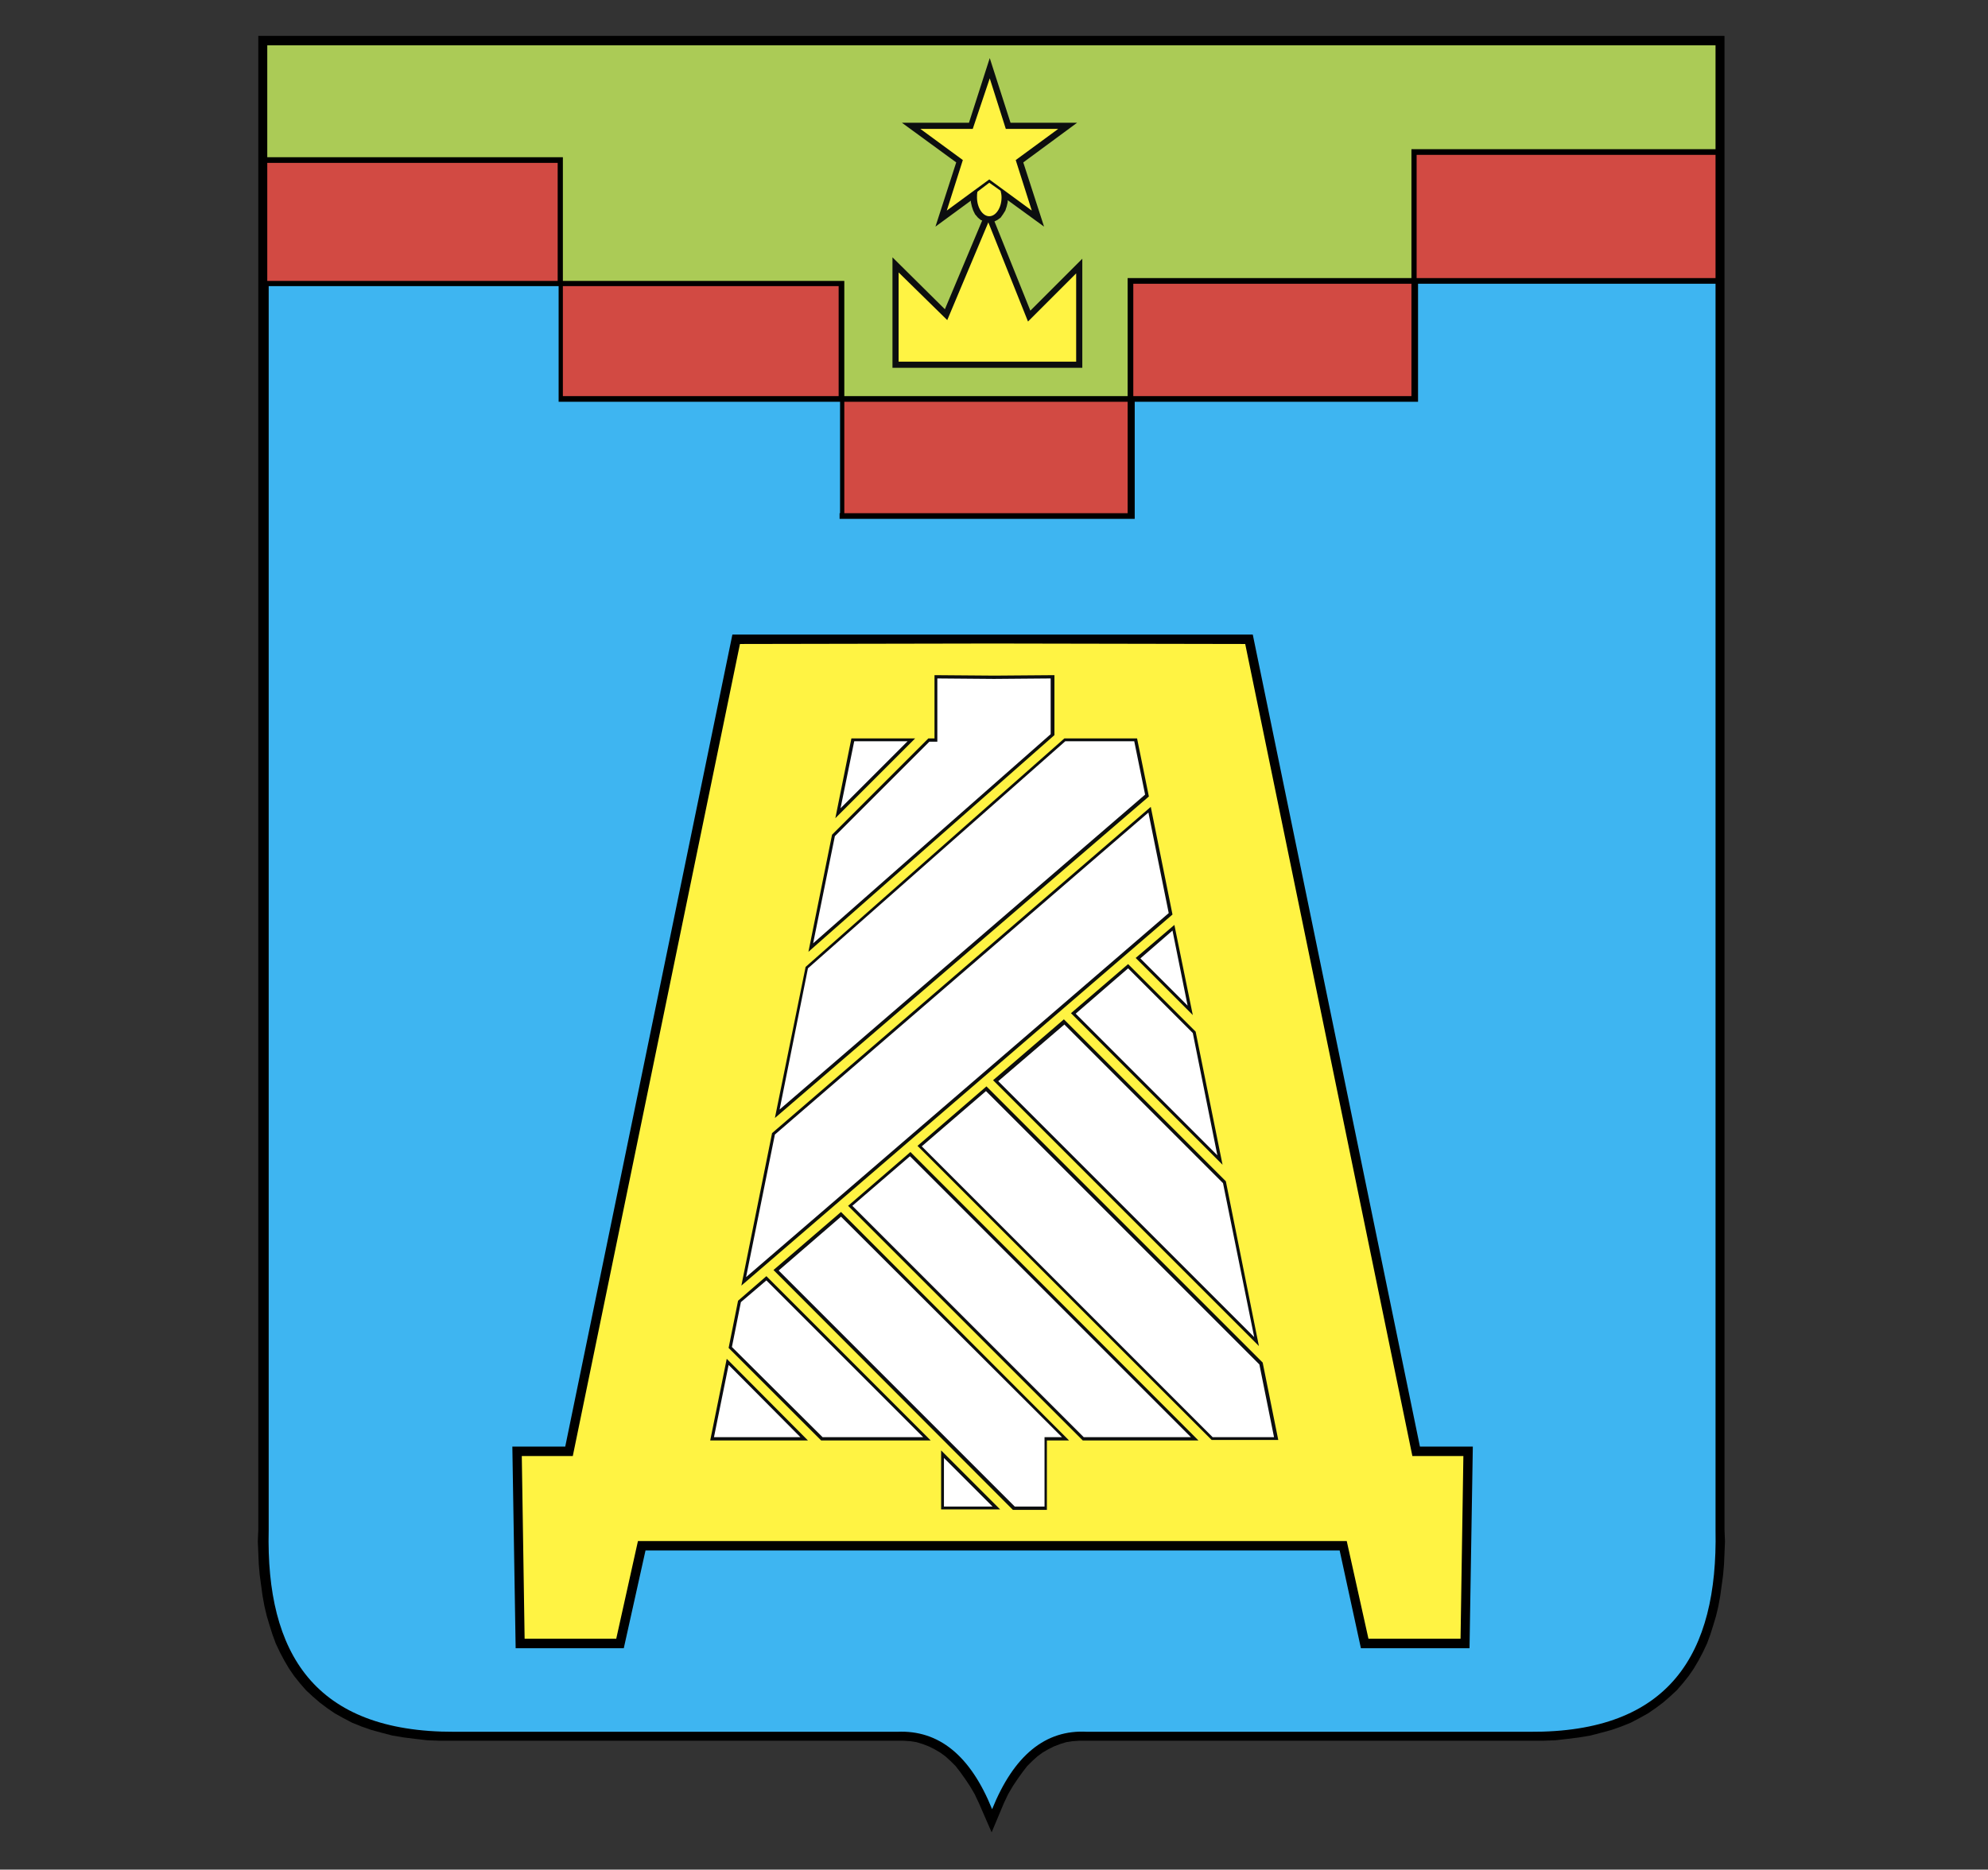 <?xml version="1.0" encoding="utf-8"?>
<!-- Generator: Adobe Illustrator 17.1.0, SVG Export Plug-In . SVG Version: 6.00 Build 0)  -->
<!DOCTYPE svg PUBLIC "-//W3C//DTD SVG 1.1//EN" "http://www.w3.org/Graphics/SVG/1.1/DTD/svg11.dtd">
<svg version="1.1" id="Слой_1" xmlns="http://www.w3.org/2000/svg" xmlns:xlink="http://www.w3.org/1999/xlink" x="0px" y="0px"
	 viewBox="0 0 421 396" enable-background="new 0 0 421 396" xml:space="preserve">
<rect x="0" y="0" width="421" height="396" fill="#333333" stroke="none"/>
<g>
	<polygon fill-rule="evenodd" clip-rule="evenodd" points="54.7,7.6 365.2,7.6 365.2,324 365.3,326.5 365.2,328.9 365.1,331.3 
		364.9,333.6 364.6,335.8 364.3,338 363.9,340.2 363.4,342.3 362.8,344.3 362.2,346.2 361.5,348.1 360.6,350 359.7,351.7 
		358.7,353.4 357.6,355 356.4,356.5 355.1,358 353.7,359.3 352.2,360.6 350.6,361.8 349,362.9 347.2,363.9 345.3,364.9 343.3,365.7 
		341.3,366.4 339.1,367 336.8,367.6 334.4,368 332,368.3 329.4,368.6 326.7,368.7 323.9,368.7 230.1,368.7 228.5,368.7 227.1,368.8 
		225.8,369 224.5,369.4 223.2,369.9 222,370.5 220.8,371.2 219.7,372 218.6,373 217.5,374.1 216.5,375.4 215.5,376.8 214.5,378.3 
		213.5,380 212.6,381.9 210,388.1 207.3,381.9 206.4,380 205.4,378.3 204.4,376.8 203.4,375.4 202.4,374.1 201.3,373 200.2,372 
		199.1,371.2 197.9,370.5 196.7,369.9 195.4,369.4 194.1,369 192.8,368.8 191.4,368.7 189.8,368.7 96,368.7 93.2,368.7 90.5,368.6 
		87.9,368.3 85.5,368 83.1,367.6 80.8,367 78.6,366.4 76.6,365.7 74.6,364.9 72.7,363.9 70.9,362.9 69.3,361.8 67.7,360.6 
		66.2,359.3 64.8,358 63.5,356.5 62.3,355 61.2,353.4 60.2,351.7 59.3,350 58.4,348.1 57.7,346.2 57.1,344.3 56.5,342.3 56,340.2 
		55.6,338 55.3,335.8 55,333.6 54.8,331.3 54.7,328.9 54.6,326.5 54.7,324 54.7,7.6 	"/>
	<path fill-rule="evenodd" clip-rule="evenodd" fill="#3EB5F1" d="M363.3,60.1v264c0.5,26.2-9.7,42.9-39.3,42.7
		c-31.3,0-62.6,0-93.8,0c-8.8-0.5-15.5,5-20.1,16.4c-4.6-11.4-11.3-16.8-20.1-16.4c-31.3,0-62.6,0-93.8,0
		c-29.6,0.1-39.9-16.6-39.3-42.7V60.6h61.4v23.3v1.2h1.2h58.4v23.6h-0.1v1.2h61.9h0.6v-0.6V85.1h60l0-1.2V60.1H363.3L363.3,60.1z"/>
	<polygon fill-rule="evenodd" clip-rule="evenodd" points="155.1,134.4 119.7,306.4 108.5,306.4 109.2,349.1 132.1,349.1 
		136.7,328.4 210.2,328.4 283.7,328.4 288.2,349.1 311.2,349.1 311.9,306.4 300.7,306.4 265.3,134.4 210.2,134.4 155.1,134.4 	"/>
	<polygon fill-rule="evenodd" clip-rule="evenodd" fill="#FFF343" points="156.7,136.4 121.3,308.4 110.5,308.4 111.1,347.1 
		130.5,347.1 135.1,326.4 285.2,326.4 289.8,347.1 309.3,347.1 309.9,308.4 299.1,308.4 263.7,136.4 210.2,136.3 156.7,136.4 	"/>
	<polygon fill-rule="evenodd" clip-rule="evenodd" fill="#D24A43" points="238.8,108.7 238.8,85.1 178.8,85.1 178.8,108.7 
		238.8,108.7 	"/>
	<polygon fill-rule="evenodd" clip-rule="evenodd" fill="#D24A43" points="298.9,83.9 298.9,60.1 240,60.1 240,83.9 298.9,83.9 	"/>
	<polygon fill-rule="evenodd" clip-rule="evenodd" fill="#D24A43" points="119.2,60.6 119.2,83.9 177.6,83.9 177.6,60.6 119.2,60.6 
			"/>
	<polygon fill-rule="evenodd" clip-rule="evenodd" fill="#D24A43" points="56.6,59.5 56.6,34.5 118.1,34.5 118.1,59.5 56.6,59.5 	
		"/>
	<polygon fill-rule="evenodd" clip-rule="evenodd" fill="#D24A43" points="363.3,32.8 363.3,58.9 300,58.9 300,32.8 363.3,32.8 	"/>
	<polygon fill-rule="evenodd" clip-rule="evenodd" fill="#ABCB56" points="56.6,9.6 210,9.6 363.3,9.6 363.3,31.6 299.4,31.6 
		298.9,31.6 298.9,32.2 298.9,58.9 239.4,58.9 238.8,58.9 238.8,59.5 238.8,83.9 178.8,83.9 178.8,60 178.8,59.5 178.2,59.5 
		119.2,59.5 119.2,33.9 119.2,33.3 118.6,33.3 56.6,33.3 56.6,9.6 	"/>
	<path fill-rule="evenodd" clip-rule="evenodd" fill="#0C0E0F" d="M211.8,319.7h-12.5v-12.5L211.8,319.7L211.8,319.7z M197.1,305.1
		h-23.2l-19.6-19.6l2-10l6-5.2L197.1,305.1L197.1,305.1z M171.1,305.1h-20.7l3.5-17.3L171.1,305.1L171.1,305.1z M157,272.3l6.5-32.3
		l80.2-69.1l4.6,22.8L157,272.3L157,272.3z M164.1,236.8l6.5-32l54.8-48.4h15.4l2.5,12.3L164.1,236.8L164.1,236.8z M171.2,201.6
		l5-24.8l20.4-20.4h1.3V143l12.7,0.1l12.7-0.1v12.7L171.2,201.6L171.2,201.6z M176.9,173.3l3.4-16.9h13.5L176.9,173.3L176.9,173.3z
		 M248.7,195.9l3.9,19.1l-12.1-12.1L248.7,195.9L248.7,195.9z M253.2,218.5l5.7,28.2l-32.1-32.1l12.1-10.4L253.2,218.5L253.2,218.5z
		 M259.6,250.2l7,34.9l-56.3-56.3l15-12.9L259.6,250.2L259.6,250.2z M267.4,288.6l3.3,16.4h-14.1l-62.3-62.3l14.6-12.6L267.4,288.6
		L267.4,288.6z M253.8,305.1h-24.5l-49.7-49.7l13.2-11.4L253.8,305.1L253.8,305.1z M226.4,305.1h-4.7v14.7h-7.2L163.8,269l14.3-12.3
		L226.4,305.1L226.4,305.1z"/>
	<path fill-rule="evenodd" clip-rule="evenodd" fill="#FFFFFF" d="M210.2,319.1h-10.3v-10.3L210.2,319.1L210.2,319.1z M195.5,304.4
		h-21.3L155,285.3l1.9-9.5l5.4-4.6L195.5,304.4L195.5,304.4z M169.5,304.4h-18.3l3.1-15.3L169.5,304.4L169.5,304.4z M158,270.5
		l6.1-30.2l79.1-68.2l4.3,21.3L158,270.5L158,270.5z M165.1,235l6-29.9l54.5-48.1h14.6l2.3,11.3L165.1,235L165.1,235z M172.2,199.8
		l4.6-22.7l20-20h1.7v-13.4l12,0.1l12-0.1v11.8L172.2,199.8L172.2,199.8z M178,171.2l2.9-14.2h11.3L178,171.2L178,171.2z
		 M248.3,197.1l3.2,15.9l-10-10L248.3,197.1L248.3,197.1z M252.6,218.8l5.2,25.9l-30-30l11.1-9.6L252.6,218.8L252.6,218.8z
		 M259,250.6l6.6,32.6l-54.2-54.2l14-12L259,250.6L259,250.6z M266.7,289l3.1,15.4h-13l-61.6-61.6l13.6-11.7L266.7,289L266.7,289z
		 M252.2,304.4h-22.7l-49-49l12.2-10.5L252.2,304.4L252.2,304.4z M224.9,304.4h-3.7v14.7h-6.3l-50-50l13.2-11.4L224.9,304.4
		L224.9,304.4z"/>
	<polygon fill-rule="evenodd" clip-rule="evenodd" fill="#0C0E0F" points="209.6,12.3 205.2,26 191,26 202.5,34.4 198.1,48 
		205.6,42.5 205.6,42.8 205.8,43.7 206.1,44.6 206.5,45.4 207.1,46.1 207.7,46.6 208,46.7 200.1,65.5 189,54.5 189,77.9 229.2,77.9 
		229.2,54.8 218.2,65.8 210.6,46.9 211.2,46.6 211.9,46.1 212.4,45.4 212.9,44.6 213.2,43.7 213.4,42.8 213.4,42.4 221.1,48 
		216.7,34.4 228.1,26 214,26 209.6,12.3 	"/>
	<path fill-rule="evenodd" clip-rule="evenodd" fill="#FFF343" d="M209.6,16.6l3.4,10.7h11.1l-9,6.6l3.4,10.7l-9-6.6l-9,6.6
		l3.4-10.7l-9-6.6h11.1L209.6,16.6L209.6,16.6z M207,40.6c-0.1,0.4-0.1,0.8-0.1,1.2c0,2.2,1.2,4,2.6,4c1.4,0,2.6-1.8,2.6-4
		c0-0.5-0.1-1-0.2-1.4l-2.4-1.7L207,40.6L207,40.6z M190.3,57.7v18.9h37.6V57.9l-10.2,10.2l-8.4-21l-8.7,20.7L190.3,57.7L190.3,57.7
		z"/>
</g>
</svg>
